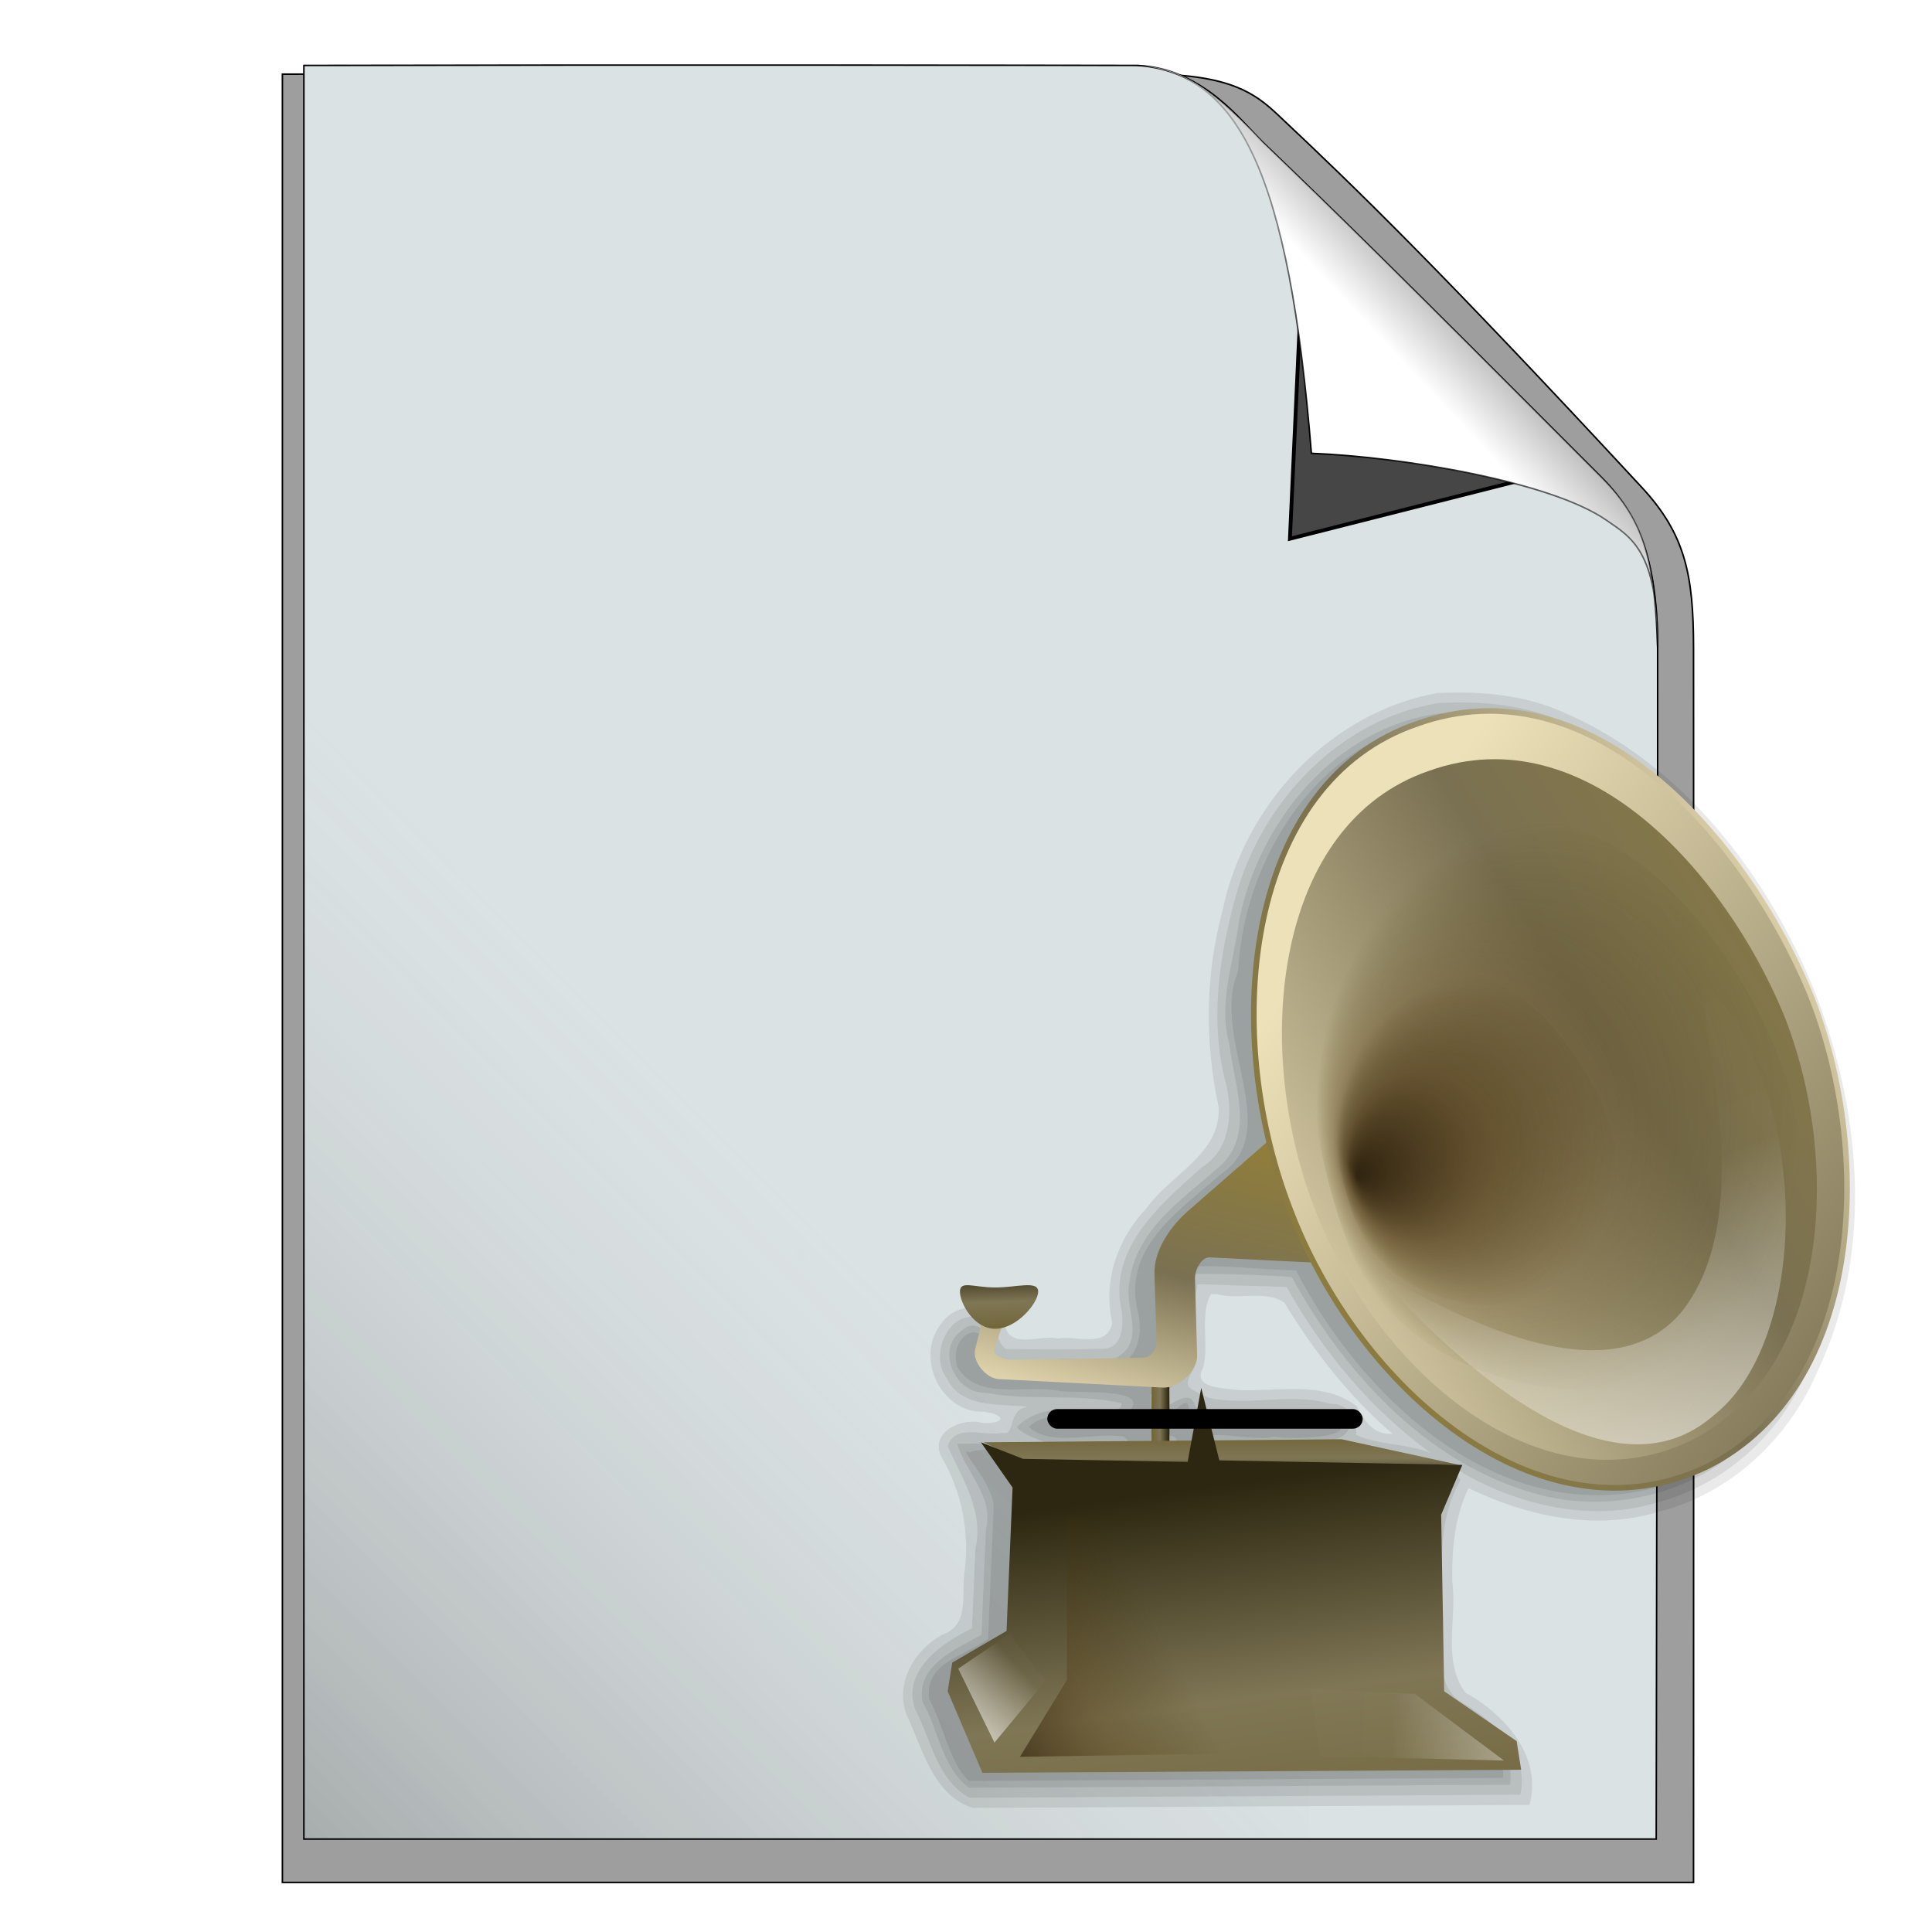 <?xml version="1.0" encoding="UTF-8" standalone="no"?>
<!-- Created with Inkscape (http://www.inkscape.org/) -->

<svg
   xmlns:dc="http://purl.org/dc/elements/1.1/"
   xmlns:cc="http://creativecommons.org/ns#"
   xmlns:rdf="http://www.w3.org/1999/02/22-rdf-syntax-ns#"
   xmlns:svg="http://www.w3.org/2000/svg"
   xmlns="http://www.w3.org/2000/svg"
   xmlns:xlink="http://www.w3.org/1999/xlink"
   xmlns:sodipodi="http://sodipodi.sourceforge.net/DTD/sodipodi-0.dtd"
   xmlns:inkscape="http://www.inkscape.org/namespaces/inkscape"
   version="1.0"
   width="320"
   height="320"
   viewBox="0.5 25.1 320 320"
   id="svg2478"
   xml:space="preserve"
   inkscape:version="0.48.4 r9939"
   sodipodi:docname="qtractor-template.svgz"><sodipodi:namedview
     pagecolor="#ffffff"
     bordercolor="#666666"
     borderopacity="1"
     objecttolerance="10"
     gridtolerance="10"
     guidetolerance="10"
     inkscape:pageopacity="0"
     inkscape:pageshadow="2"
     inkscape:window-width="640"
     inkscape:window-height="480"
     id="namedview207"
     showgrid="false"
     inkscape:zoom="0.7375"
     inkscape:cx="160"
     inkscape:cy="160"
     inkscape:window-x="688"
     inkscape:window-y="18"
     inkscape:window-maximized="0"
     inkscape:current-layer="svg2478" /><defs
     id="defs2480"><linearGradient
       id="linearGradient3251"><stop
         id="stop3253"
         style="stop-color:#000000;stop-opacity:1"
         offset="0" /><stop
         id="stop3255"
         style="stop-color:#000000;stop-opacity:0"
         offset="1" /></linearGradient><linearGradient
       id="linearGradient3591"><stop
         id="stop3593"
         style="stop-color:#ffffff;stop-opacity:1"
         offset="0" /><stop
         id="stop3595"
         style="stop-color:#969696;stop-opacity:1"
         offset="1" /></linearGradient><linearGradient
       id="linearGradient3399"><stop
         id="stop3401"
         style="stop-color:#000000;stop-opacity:0.235"
         offset="0" /><stop
         id="stop3403"
         style="stop-color:#969696;stop-opacity:0"
         offset="1" /></linearGradient><linearGradient
       x1="80.5"
       y1="506"
       x2="229.866"
       y2="357.598"
       id="linearGradient3405"
       xlink:href="#linearGradient3399"
       gradientUnits="userSpaceOnUse"
       gradientTransform="matrix(0.629,0,0,0.629,-0.487,11.006)" /><linearGradient
       x1="368.369"
       y1="115.665"
       x2="389.525"
       y2="95.825"
       id="linearGradient3597"
       xlink:href="#linearGradient3591"
       gradientUnits="userSpaceOnUse"
       gradientTransform="matrix(0.629,0,0,0.629,-0.318,10.836)" /><filter
       x="-0.384"
       y="-0.384"
       width="1.768"
       height="1.768"
       color-interpolation-filters="sRGB"
       id="filter3715"><feGaussianBlur
         result="fbSourceGraphic"
         stdDeviation="14.421"
         id="feGaussianBlur3717" /><feColorMatrix
         id="feColorMatrix4023"
         values="0 0 0 -1 0 0 0 0 -1 0 0 0 0 -1 0 0 0 0 1 0"
         in="fbSourceGraphic"
         result="fbSourceGraphicAlpha" /><feFlood
         in="fbSourceGraphic"
         result="flood"
         flood-color="rgb(0,0,0)"
         flood-opacity="0.8"
         id="feFlood4025" /><feComposite
         in2="fbSourceGraphic"
         operator="in"
         in="flood"
         result="composite1"
         id="feComposite4027" /><feGaussianBlur
         result="blur"
         stdDeviation="0.5"
         id="feGaussianBlur4029" /><feOffset
         result="offset"
         dy="0.5"
         dx="0.5"
         id="feOffset4031" /><feComposite
         in2="offset"
         operator="over"
         in="fbSourceGraphic"
         result="composite2"
         id="feComposite4033" /></filter><filter
       color-interpolation-filters="sRGB"
       id="filter3731"><feGaussianBlur
         result="fbSourceGraphic"
         stdDeviation="4.397"
         id="feGaussianBlur3733" /><feColorMatrix
         id="feColorMatrix3987"
         values="0 0 0 -1 0 0 0 0 -1 0 0 0 0 -1 0 0 0 0 1 0"
         in="fbSourceGraphic"
         result="fbSourceGraphicAlpha" /><feFlood
         in="fbSourceGraphic"
         result="flood"
         flood-color="rgb(0,0,0)"
         flood-opacity="0.8"
         id="feFlood3989" /><feComposite
         in2="fbSourceGraphic"
         operator="in"
         in="flood"
         result="composite1"
         id="feComposite3991" /><feGaussianBlur
         result="blur"
         stdDeviation="0.5"
         id="feGaussianBlur3993" /><feOffset
         result="offset"
         dy="0.5"
         dx="0.5"
         id="feOffset3995" /><feComposite
         in2="offset"
         operator="over"
         in="fbSourceGraphic"
         result="composite2"
         id="feComposite3997" /></filter><linearGradient
       x1="348.038"
       y1="139.483"
       x2="394.196"
       y2="83.419"
       id="linearGradient3257"
       xlink:href="#linearGradient3251"
       gradientUnits="userSpaceOnUse"
       gradientTransform="matrix(0.629,0,0,0.629,-0.318,10.836)" /><linearGradient
       x1="37.51"
       y1="233.714"
       x2="65.397"
       y2="234.011"
       id="linearGradient2598"
       xlink:href="#linearGradient2300"
       gradientUnits="userSpaceOnUse"
       gradientTransform="matrix(1.643,0,0,0.609,158.132,171.726)" /><linearGradient
       id="linearGradient2300"><stop
         id="stop2301"
         style="stop-color:#ffffff;stop-opacity:0"
         offset="0" /><stop
         id="stop2302"
         style="stop-color:#ffffff;stop-opacity:0.021"
         offset="0.496" /><stop
         id="stop2303"
         style="stop-color:#ffffff;stop-opacity:0.531"
         offset="1" /></linearGradient><radialGradient
       cx="104.162"
       cy="56.434"
       r="20.573"
       fx="86.443"
       fy="60.641"
       id="radialGradient2286"
       xlink:href="#linearGradient2283"
       gradientUnits="userSpaceOnUse"
       gradientTransform="matrix(0.924,0,0,1.082,158.132,171.726)" /><linearGradient
       id="linearGradient2283"><stop
         id="stop2284"
         style="stop-color:#1d1100;stop-opacity:0.667"
         offset="0" /><stop
         id="stop2292"
         style="stop-color:#4f340c;stop-opacity:0.302"
         offset="0.527" /><stop
         id="stop2285"
         style="stop-color:#3d3001;stop-opacity:0"
         offset="1" /></linearGradient><linearGradient
       x1="24.214"
       y1="116.098"
       x2="23.556"
       y2="104.703"
       id="linearGradient2460"
       xlink:href="#linearGradient2310"
       gradientUnits="userSpaceOnUse"
       gradientTransform="matrix(1.34,0,0,0.746,158.132,171.726)" /><linearGradient
       id="linearGradient2310"><stop
         id="stop2311"
         style="stop-color:#6f6234;stop-opacity:1"
         offset="0" /><stop
         id="stop2312"
         style="stop-color:#7f7655;stop-opacity:1"
         offset="0.5" /><stop
         id="stop2313"
         style="stop-color:#2d2711;stop-opacity:1"
         offset="1" /></linearGradient><linearGradient
       x1="39.019"
       y1="273.276"
       x2="82.8"
       y2="253.125"
       id="linearGradient2341"
       xlink:href="#linearGradient2283"
       gradientUnits="userSpaceOnUse"
       gradientTransform="matrix(0.588,0,0,0.532,162.944,162.293)" /><linearGradient
       x1="66.332"
       y1="210.397"
       x2="45.224"
       y2="233.758"
       id="linearGradient2297"
       xlink:href="#linearGradient2300"
       gradientUnits="userSpaceOnUse"
       gradientTransform="matrix(0.502,0,0,0.623,162.944,162.293)" /><linearGradient
       x1="90.82"
       y1="378.081"
       x2="66.363"
       y2="257.434"
       id="linearGradient2309"
       xlink:href="#linearGradient2310"
       gradientUnits="userSpaceOnUse"
       gradientTransform="matrix(0.683,0,0,0.458,162.944,162.293)" /><linearGradient
       x1="23.702"
       y1="838.791"
       x2="24.908"
       y2="894.39"
       id="linearGradient2316"
       xlink:href="#linearGradient2310"
       gradientUnits="userSpaceOnUse"
       gradientTransform="matrix(2.407,0,0,0.13,162.944,162.293)" /><linearGradient
       x1="182.666"
       y1="74.241"
       x2="226.582"
       y2="192.066"
       id="linearGradient2305"
       xlink:href="#linearGradient2300"
       gradientUnits="userSpaceOnUse"
       gradientTransform="matrix(0.524,0,0,0.597,162.944,162.293)" /><linearGradient
       x1="106.914"
       y1="137.886"
       x2="291.101"
       y2="-13.32"
       id="linearGradient2287"
       xlink:href="#linearGradient2288"
       gradientUnits="userSpaceOnUse"
       gradientTransform="matrix(0.489,0,0,0.64,162.944,162.293)" /><linearGradient
       id="linearGradient2288"><stop
         id="stop2289"
         style="stop-color:#ede1b9;stop-opacity:1"
         offset="0" /><stop
         id="stop2291"
         style="stop-color:#7a7152;stop-opacity:1"
         offset="0.5" /><stop
         id="stop2290"
         style="stop-color:#927f39;stop-opacity:1"
         offset="1" /></linearGradient><linearGradient
       x1="167.392"
       y1="44.529"
       x2="423.51"
       y2="288.536"
       id="linearGradient2293"
       xlink:href="#linearGradient2288"
       gradientUnits="userSpaceOnUse"
       gradientTransform="matrix(0.489,0,0,0.639,162.944,162.293)" /><linearGradient
       x1="281.134"
       y1="52.916"
       x2="139.003"
       y2="167.97"
       id="linearGradient2306"
       xlink:href="#linearGradient2288"
       gradientUnits="userSpaceOnUse"
       gradientTransform="matrix(0.489,0,0,0.639,162.944,162.293)" /><linearGradient
       x1="52.202"
       y1="222.936"
       x2="80.842"
       y2="139.837"
       id="linearGradient2296"
       xlink:href="#linearGradient2288"
       gradientUnits="userSpaceOnUse"
       gradientTransform="matrix(0.655,0,0,0.477,162.944,162.293)" /><linearGradient
       x1="187.518"
       y1="82.686"
       x2="197.013"
       y2="82.686"
       id="linearGradient2318"
       xlink:href="#linearGradient2310"
       gradientUnits="userSpaceOnUse"
       gradientTransform="matrix(0.254,0,0,1.229,162.944,162.293)" /><radialGradient
       cx="198.314"
       cy="109.057"
       r="63.508"
       fx="143.616"
       fy="122.043"
       id="radialGradient3175"
       xlink:href="#linearGradient2283"
       gradientUnits="userSpaceOnUse"
       gradientTransform="matrix(0.517,0,0,0.605,162.944,162.293)" /><filter
       color-interpolation-filters="sRGB"
       id="filter3581"><feFlood
         result="flood"
         flood-color="rgb(0,0,0)"
         flood-opacity="0.3"
         id="feFlood3583" /><feComposite
         in2="SourceGraphic"
         operator="in"
         in="flood"
         result="composite1"
         id="feComposite3585" /><feGaussianBlur
         result="blur"
         stdDeviation="4"
         id="feGaussianBlur3587" /><feOffset
         result="offset"
         dy="4"
         dx="4"
         id="feOffset3589" /><feComposite
         in2="offset"
         operator="over"
         in="SourceGraphic"
         result="composite2"
         id="feComposite3591" /></filter><filter
       color-interpolation-filters="sRGB"
       id="filter3593"><feFlood
         result="flood"
         flood-color="rgb(0,0,0)"
         flood-opacity="0.3"
         id="feFlood3595" /><feComposite
         in2="SourceGraphic"
         operator="in"
         in="flood"
         result="composite1"
         id="feComposite3597" /><feGaussianBlur
         result="blur"
         stdDeviation="4"
         id="feGaussianBlur3599" /><feOffset
         result="offset"
         dy="4"
         dx="4"
         id="feOffset3601" /><feComposite
         in2="offset"
         operator="over"
         in="SourceGraphic"
         result="composite2"
         id="feComposite3603" /></filter><filter
       color-interpolation-filters="sRGB"
       id="filter3605"><feFlood
         result="flood"
         flood-color="rgb(0,0,0)"
         flood-opacity="0.3"
         id="feFlood3607" /><feComposite
         in2="SourceGraphic"
         operator="in"
         in="flood"
         result="composite1"
         id="feComposite3609" /><feGaussianBlur
         result="blur"
         stdDeviation="4"
         id="feGaussianBlur3611" /><feOffset
         result="offset"
         dy="4"
         dx="4"
         id="feOffset3613" /><feComposite
         in2="offset"
         operator="over"
         in="SourceGraphic"
         result="composite2"
         id="feComposite3615" /></filter><filter
       color-interpolation-filters="sRGB"
       id="filter3617"><feFlood
         result="flood"
         flood-color="rgb(0,0,0)"
         flood-opacity="0.3"
         id="feFlood3619" /><feComposite
         in2="SourceGraphic"
         operator="in"
         in="flood"
         result="composite1"
         id="feComposite3621" /><feGaussianBlur
         result="blur"
         stdDeviation="4"
         id="feGaussianBlur3623" /><feOffset
         result="offset"
         dy="4"
         dx="4"
         id="feOffset3625" /><feComposite
         in2="offset"
         operator="over"
         in="SourceGraphic"
         result="composite2"
         id="feComposite3627" /></filter><filter
       color-interpolation-filters="sRGB"
       id="filter3629"><feFlood
         result="flood"
         flood-color="rgb(0,0,0)"
         flood-opacity="0.3"
         id="feFlood3631" /><feComposite
         in2="SourceGraphic"
         operator="in"
         in="flood"
         result="composite1"
         id="feComposite3633" /><feGaussianBlur
         result="blur"
         stdDeviation="4"
         id="feGaussianBlur3635" /><feOffset
         result="offset"
         dy="4"
         dx="4"
         id="feOffset3637" /><feComposite
         in2="offset"
         operator="over"
         in="SourceGraphic"
         result="composite2"
         id="feComposite3639" /></filter><filter
       color-interpolation-filters="sRGB"
       id="filter3641"><feFlood
         result="flood"
         flood-color="rgb(0,0,0)"
         flood-opacity="0.3"
         id="feFlood3643" /><feComposite
         in2="SourceGraphic"
         operator="in"
         in="flood"
         result="composite1"
         id="feComposite3645" /><feGaussianBlur
         result="blur"
         stdDeviation="4"
         id="feGaussianBlur3647" /><feOffset
         result="offset"
         dy="4"
         dx="4"
         id="feOffset3649" /><feComposite
         in2="offset"
         operator="over"
         in="SourceGraphic"
         result="composite2"
         id="feComposite3651" /></filter><filter
       color-interpolation-filters="sRGB"
       id="filter3653"><feFlood
         result="flood"
         flood-color="rgb(0,0,0)"
         flood-opacity="0.3"
         id="feFlood3655" /><feComposite
         in2="SourceGraphic"
         operator="in"
         in="flood"
         result="composite1"
         id="feComposite3657" /><feGaussianBlur
         result="blur"
         stdDeviation="4"
         id="feGaussianBlur3659" /><feOffset
         result="offset"
         dy="4"
         dx="4"
         id="feOffset3661" /><feComposite
         in2="offset"
         operator="over"
         in="SourceGraphic"
         result="composite2"
         id="feComposite3663" /></filter><filter
       color-interpolation-filters="sRGB"
       id="filter3665"><feFlood
         result="flood"
         flood-color="rgb(0,0,0)"
         flood-opacity="0.3"
         id="feFlood3667" /><feComposite
         in2="SourceGraphic"
         operator="in"
         in="flood"
         result="composite1"
         id="feComposite3669" /><feGaussianBlur
         result="blur"
         stdDeviation="4"
         id="feGaussianBlur3671" /><feOffset
         result="offset"
         dy="4"
         dx="4"
         id="feOffset3673" /><feComposite
         in2="offset"
         operator="over"
         in="SourceGraphic"
         result="composite2"
         id="feComposite3675" /></filter><filter
       color-interpolation-filters="sRGB"
       id="filter3677"><feFlood
         result="flood"
         flood-color="rgb(0,0,0)"
         flood-opacity="0.3"
         id="feFlood3679" /><feComposite
         in2="SourceGraphic"
         operator="in"
         in="flood"
         result="composite1"
         id="feComposite3681" /><feGaussianBlur
         result="blur"
         stdDeviation="4"
         id="feGaussianBlur3683" /><feOffset
         result="offset"
         dy="4"
         dx="4"
         id="feOffset3685" /><feComposite
         in2="offset"
         operator="over"
         in="SourceGraphic"
         result="composite2"
         id="feComposite3687" /></filter><filter
       color-interpolation-filters="sRGB"
       id="filter3689"><feFlood
         result="flood"
         flood-color="rgb(0,0,0)"
         flood-opacity="0.3"
         id="feFlood3691" /><feComposite
         in2="SourceGraphic"
         operator="in"
         in="flood"
         result="composite1"
         id="feComposite3693" /><feGaussianBlur
         result="blur"
         stdDeviation="4"
         id="feGaussianBlur3695" /><feOffset
         result="offset"
         dy="4"
         dx="4"
         id="feOffset3697" /><feComposite
         in2="offset"
         operator="over"
         in="SourceGraphic"
         result="composite2"
         id="feComposite3699" /></filter><filter
       color-interpolation-filters="sRGB"
       id="filter3701"><feFlood
         result="flood"
         flood-color="rgb(0,0,0)"
         flood-opacity="0.3"
         id="feFlood3703" /><feComposite
         in2="SourceGraphic"
         operator="in"
         in="flood"
         result="composite1"
         id="feComposite3705" /><feGaussianBlur
         result="blur"
         stdDeviation="4"
         id="feGaussianBlur3707" /><feOffset
         result="offset"
         dy="4"
         dx="4"
         id="feOffset3709" /><feComposite
         in2="offset"
         operator="over"
         in="SourceGraphic"
         result="composite2"
         id="feComposite3711" /></filter><filter
       color-interpolation-filters="sRGB"
       id="filter3713"><feFlood
         result="flood"
         flood-color="rgb(0,0,0)"
         flood-opacity="0.3"
         id="feFlood3715" /><feComposite
         in2="SourceGraphic"
         operator="in"
         in="flood"
         result="composite1"
         id="feComposite3717" /><feGaussianBlur
         result="blur"
         stdDeviation="4"
         id="feGaussianBlur3719" /><feOffset
         result="offset"
         dy="4"
         dx="4"
         id="feOffset3721" /><feComposite
         in2="offset"
         operator="over"
         in="SourceGraphic"
         result="composite2"
         id="feComposite3723" /></filter><filter
       color-interpolation-filters="sRGB"
       id="filter3725"><feFlood
         result="flood"
         flood-color="rgb(0,0,0)"
         flood-opacity="0.3"
         id="feFlood3727" /><feComposite
         in2="SourceGraphic"
         operator="in"
         in="flood"
         result="composite1"
         id="feComposite3729" /><feGaussianBlur
         result="blur"
         stdDeviation="4"
         id="feGaussianBlur3731" /><feOffset
         result="offset"
         dy="4"
         dx="4"
         id="feOffset3733" /><feComposite
         in2="offset"
         operator="over"
         in="SourceGraphic"
         result="composite2"
         id="feComposite3735" /></filter><filter
       color-interpolation-filters="sRGB"
       id="filter3737"><feFlood
         result="flood"
         flood-color="rgb(0,0,0)"
         flood-opacity="0.3"
         id="feFlood3739" /><feComposite
         in2="SourceGraphic"
         operator="in"
         in="flood"
         result="composite1"
         id="feComposite3741" /><feGaussianBlur
         result="blur"
         stdDeviation="4"
         id="feGaussianBlur3743" /><feOffset
         result="offset"
         dy="4"
         dx="4"
         id="feOffset3745" /><feComposite
         in2="offset"
         operator="over"
         in="SourceGraphic"
         result="composite2"
         id="feComposite3747" /></filter><filter
       color-interpolation-filters="sRGB"
       id="filter3749"><feFlood
         result="flood"
         flood-color="rgb(0,0,0)"
         flood-opacity="0.3"
         id="feFlood3751" /><feComposite
         in2="SourceGraphic"
         operator="in"
         in="flood"
         result="composite1"
         id="feComposite3753" /><feGaussianBlur
         result="blur"
         stdDeviation="4"
         id="feGaussianBlur3755" /><feOffset
         result="offset"
         dy="4"
         dx="4"
         id="feOffset3757" /><feComposite
         in2="offset"
         operator="over"
         in="SourceGraphic"
         result="composite2"
         id="feComposite3759" /></filter><filter
       color-interpolation-filters="sRGB"
       id="filter3999"><feFlood
         result="flood"
         flood-color="rgb(0,0,0)"
         flood-opacity="0.8"
         id="feFlood4001" /><feComposite
         in2="SourceGraphic"
         operator="in"
         in="flood"
         result="composite1"
         id="feComposite4003" /><feGaussianBlur
         result="blur"
         stdDeviation="0.5"
         id="feGaussianBlur4005" /><feOffset
         result="offset"
         dy="0.5"
         dx="0.5"
         id="feOffset4007" /><feComposite
         in2="offset"
         operator="over"
         in="SourceGraphic"
         result="composite2"
         id="feComposite4009" /></filter><filter
       color-interpolation-filters="sRGB"
       id="filter4011"><feFlood
         result="flood"
         flood-color="rgb(0,0,0)"
         flood-opacity="0.8"
         id="feFlood4013" /><feComposite
         in2="SourceGraphic"
         operator="in"
         in="flood"
         result="composite1"
         id="feComposite4015" /><feGaussianBlur
         result="blur"
         stdDeviation="0.5"
         id="feGaussianBlur4017" /><feOffset
         result="offset"
         dy="0.5"
         dx="0.5"
         id="feOffset4019" /><feComposite
         in2="offset"
         operator="over"
         in="SourceGraphic"
         result="composite2"
         id="feComposite4021" /></filter><filter
       color-interpolation-filters="sRGB"
       id="filter4035"><feFlood
         result="flood"
         flood-color="rgb(0,0,0)"
         flood-opacity="0.8"
         id="feFlood4037" /><feComposite
         in2="SourceGraphic"
         operator="in"
         in="flood"
         result="composite1"
         id="feComposite4039" /><feGaussianBlur
         result="blur"
         stdDeviation="0.5"
         id="feGaussianBlur4041" /><feOffset
         result="offset"
         dy="0.5"
         dx="0.5"
         id="feOffset4043" /><feComposite
         in2="offset"
         operator="over"
         in="SourceGraphic"
         result="composite2"
         id="feComposite4045" /></filter><filter
       color-interpolation-filters="sRGB"
       id="filter4047"><feFlood
         result="flood"
         flood-color="rgb(0,0,0)"
         flood-opacity="0.8"
         id="feFlood4049" /><feComposite
         in2="SourceGraphic"
         operator="in"
         in="flood"
         result="composite1"
         id="feComposite4051" /><feGaussianBlur
         result="blur"
         stdDeviation="0.5"
         id="feGaussianBlur4053" /><feOffset
         result="offset"
         dy="0.5"
         dx="0.5"
         id="feOffset4055" /><feComposite
         in2="offset"
         operator="over"
         in="SourceGraphic"
         result="composite2"
         id="feComposite4057" /></filter></defs><path
     d="m 65.84,40.221 0,490.995 388.895,0 c 0,0 0.088,-259.818 0,-335.357 -0.023,-19.473 -2.21,-30.637 -14.21,-43.391 C 385.213,93.678 362.191,71.632 340.143,51.22 333.956,45.492 327.072,40.427 305.479,40.221 c -30.33,-0.289 -136.663,-0.193 -239.639,0 z"
     transform="matrix(0.601,0,0,0.61,7.405,12.545)"
     id="path3431"
     style="fill:#0a0a0a;fill-opacity:0.392;fill-rule:evenodd;stroke:#000000;stroke-width:0.429;stroke-linecap:butt;stroke-linejoin:miter;stroke-miterlimit:4;stroke-opacity:1;stroke-dasharray:none;filter:url(#filter3731)" /><rect
     width="512"
     height="512"
     x="-63.874"
     y="-157.883"
     id="rect2482"
     style="fill:none;stroke:#000000;stroke-width:1.061;display:none" /><path
     d="m 50.332,35.437 0,293.768 223.991,0 c 0,0 0.281,-152.225 0.231,-197.421 -0.013,-11.651 -1.951,-20.747 -9.222,-28.037 -35.777,-35.866 -43.504,-43.408 -56.203,-55.62 -3.564,-3.427 -9.719,-12.106 -20.772,-12.691 -17.47,-0.031 -78.713,-0.115 -138.024,0 z"
     id="path3419"
     style="fill:#dbe2e3;fill-opacity:1;fill-rule:evenodd;stroke:#000000;stroke-width:0.252;stroke-linecap:butt;stroke-linejoin:miter;stroke-miterlimit:4;stroke-opacity:1;stroke-dasharray:none;filter:url(#filter3999)" /><rect
     width="166.497"
     height="206.696"
     x="50.332"
     y="122.51"
     id="rect3395"
     style="fill:url(#linearGradient3405);fill-opacity:1;stroke:#000030;stroke-width:0;stroke-miterlimit:4;stroke-opacity:1;stroke-dasharray:none;filter:url(#filter4011)" /><path
     d="m 279.334,-90.545 -3.257,71.545 67.473,-17.086 -64.216,-54.459 z"
     transform="matrix(0.629,0,0,0.629,40.185,125.967)"
     id="path3605"
     style="fill:#464646;fill-opacity:1;fill-rule:evenodd;stroke:#000000;stroke-width:1px;stroke-linecap:butt;stroke-linejoin:miter;stroke-opacity:1;filter:url(#filter3715)" /><path
     d="m 217.207,99.685 c 14.99,0.595 39.584,4.634 48.866,11.08 3.928,2.728 8.579,5.037 8.48,21.02 -0.508,-13.887 -1.951,-20.747 -9.222,-28.037 C 229.554,67.883 221.828,60.341 209.128,48.128 198.879,37.093 193.883,35.73 188.356,35.437 c 16.953,1.322 25.129,17.979 28.851,64.248 z"
     id="path3587"
     style="fill:url(#linearGradient3597);fill-opacity:1;fill-rule:evenodd;stroke:url(#linearGradient3257);stroke-width:0.252;stroke-linecap:butt;stroke-linejoin:miter;stroke-miterlimit:4;stroke-opacity:1;stroke-dasharray:none;filter:url(#filter4035)" /><g
     id="g3866"
     style="filter:url(#filter4047)"><g
       transform="matrix(0.695,0,0,0.695,-102.578,-110.649)"
       id="g2385"
       style="filter:url(#filter3749)"><path
         d="m 492.325,361.86 c -31.528,0.35 -52.242,31.14 -53.67,60.24 -6.776,15.799 11.31,38.089 -4.256,48.443 -9.507,8.317 -22.807,17.112 -19.879,31.631 2.61,9.401 -2.114,16.63 -12.282,14.025 -8.554,-0.643 -17.893,1.997 -25.873,-1.143 5.575,-10.429 -7.185,-8.332 -4.644,1.288 4.896,8.331 16.434,4.017 24.568,5.794 5.814,0.591 23.916,-0.98 14.96,6.16 -7.206,1.23 -17.27,-2.662 -22.454,2.344 5.265,4.978 15.372,1.131 22.653,2.344 6.133,4.848 -11.742,2.355 -16.891,3.039 -5.767,0.436 -17.856,-0.607 -19.82,0.719 -3.574,-1.699 5.164,6.679 5.677,12.66 -0.446,10.6 -0.891,21.2 -1.337,31.8 -5.659,4.133 -15.259,5.578 -14.031,14.406 3.414,6.088 4.846,15.195 9.476,19.431 42.425,-0.248 84.849,-0.495 127.274,-0.743 0.735,-9.895 -10.829,-12.018 -16.838,-17.651 -3.536,-5.548 -0.766,-14.48 -1.852,-21.343 0.264,-10.769 -2.472,-22.121 3.822,-31.719 -0.467,-4.743 -13.311,-3.574 -18.618,-6.055 -12.903,-3.781 -26.464,-1.228 -39.701,-1.795 -0.525,-6.123 13.179,-1.135 18.427,-2.75 5.304,0.974 24.212,-0.147 12.246,-4.688 -10.849,0 -21.699,0 -32.548,0 1.665,-11.095 -9.332,10.306 -8.906,-5.438 13.261,-4.91 1.747,-21.355 8.313,-30.262 8.635,-0.787 17.563,0.671 26.312,0.762 15.428,30.013 47.242,60.244 83.656,52.279 34.977,-8.656 46.816,-49.735 42.868,-81.659 -4.115,-39.966 -27.37,-80.469 -64.456,-98.035 -7.008,-2.872 -14.607,-4.399 -22.192,-4.085 z m -74.406,171.125 c 13.828,-2.221 -0.206,8.434 0,0 z"
         id="path2367"
         style="fill:#000000;fill-opacity:0.083;fill-rule:evenodd;stroke:none" /><path
         d="m 486.438,360.656 c -24.627,3.397 -42.744,25.744 -47.512,49.165 -1.222,9.892 -5.17,19.836 -2.317,29.827 1.034,9.357 5.989,20.929 -1.921,28.57 -8.739,7.814 -20.323,15.149 -21.886,27.811 -1.468,5.907 3.816,13.45 -2.415,17.706 -4.486,2.971 -10.104,-0.144 -15.138,0.881 -5.564,0.337 -11.206,0.628 -16.655,-0.774 2.632,-3.577 -1.774,-9.875 -5.654,-6.234 -6.523,4.291 -1.816,15.206 5.556,14.929 10.637,2.006 21.848,0.022 32.348,2.468 0.345,2.894 -6.737,1.709 -9.313,1.493 -5.501,-0.346 -11.464,0.008 -15.594,4.156 1.393,2.612 11.397,4.4 4.337,3.794 -6.185,0.073 -12.37,0.192 -18.555,0.237 2.028,6.976 8.872,12.631 6.838,20.409 -0.352,8.374 -0.704,16.748 -1.057,25.123 -6.096,3.415 -15.633,7.266 -14.031,15.938 3.782,6.673 4.623,15.771 11.062,20.5 42.979,-0.238 85.958,-0.488 128.938,-0.719 1.496,-9.973 -8.842,-14.766 -15.736,-19.254 -5.388,-5.552 -1.833,-13.99 -2.959,-20.875 0.026,-10.757 -2.054,-22.585 4.007,-32.216 -3.574,-7.481 -13.468,-4.643 -19.83,-7.681 -2.513,-0.825 -8.075,-1.388 -8.795,-1.663 2.941,-0.848 7.284,-2.856 3.062,-5.594 -6.2,-4.149 -14.109,-0.96 -21.04,-1.969 -4.26,-0.592 -11.064,1.192 -13.71,-0.906 -1.219,-4.895 -6.179,0.341 -8.531,0.719 -1.255,-4.307 5.593,-5.471 5.564,-9.917 2.143,-7.289 -1.864,-15.39 1.686,-22.395 8.093,-0.048 16.176,0.202 24.25,0.75 13.079,23.827 33.606,45.961 60.93,52.371 19.925,4.325 42.428,-3.287 53.806,-20.617 16.975,-23.307 17.793,-54.613 10.909,-81.697 -7.99,-31.725 -27.567,-61.505 -56.472,-77.66 -10.449,-5.946 -22.265,-7.923 -34.173,-6.678 z m -65,173.656 c -1.792,0.78 -1.592,-0.718 0,0 z"
         id="path2371"
         style="fill:#000000;fill-opacity:0.083;fill-rule:evenodd;stroke:none" /><path
         d="m 486.469,358.156 c -23.654,3.739 -42.221,23.572 -48.405,46.126 -4.016,14.573 -6.264,30.134 -2.195,44.964 1.558,7.05 0.792,15.587 -5.976,19.634 -9.198,8.354 -20.993,18.052 -19.399,31.939 1.035,4.229 1.402,11.822 -4.99,11.198 -7.379,0.319 -14.935,0.143 -22.229,0.058 -2.525,-1.668 -1.783,-7.007 -6.036,-7.283 -7.542,-2.412 -12.233,8.688 -8.031,14.257 3.517,7.443 13.247,6.001 19.356,6.826 -5.086,0.575 -2.712,7.075 -6.094,6.188 -4.222,0.941 -11.342,-2.385 -13.031,3.25 3.555,7.703 8.742,15.69 6.589,24.534 -0.259,6.27 -0.518,12.54 -0.777,18.81 -7.146,3.451 -16.688,10.015 -13.601,19.21 3.819,7.219 5.249,16.974 12.976,21.165 43.76,-0.238 87.521,-0.487 131.281,-0.719 2.354,-10.355 -6.856,-18.023 -14.844,-22.562 -6.564,-5.61 -2.571,-15.022 -3.757,-22.409 -0.142,-10.086 -0.991,-20.981 4.382,-29.997 -4.085,-5.234 -2.693,-3.69 1.969,-0.844 13.486,7.163 29.463,10.717 44.421,6.297 16.224,-4.132 29.8,-16.228 36.21,-31.652 12.915,-25.428 10.912,-55.829 2.315,-82.297 -10.037,-30.263 -30.807,-58.294 -60.116,-72.052 -9.338,-4.245 -19.87,-5.188 -30.017,-4.64 z m -36.25,139.156 c 8.623,15.357 20.056,29.263 34.406,39.594 -5.648,-2.337 -12.445,-1.821 -17.844,-4.344 0.333,-3.915 -1.785,-7.492 -6.05,-7.389 -9.553,-2.878 -19.829,0.762 -29.399,-1.538 -4.365,-2.368 -6.134,-1.988 -3.332,-6.761 1.575,-6.644 -0.761,-13.608 1.062,-20.219 7.052,0.219 14.104,0.438 21.156,0.656 z"
         id="path2375"
         style="fill:#000000;fill-opacity:0.083;fill-rule:evenodd;stroke:none" /><path
         d="m 486.25,355.75 c -25.791,4.564 -46.2,26.801 -51.355,52.075 -4.11,15.183 -4.182,31.291 -0.873,46.638 0.564,11.208 -11.541,16.029 -17.141,24.032 -6.938,7.226 -10.513,17.44 -8.224,27.349 -1.184,6.255 -8.631,2.928 -12.985,3.762 -4.166,-0.993 -11.126,2.564 -12.546,-2.919 -3.155,-5.755 -11.486,-6.004 -15.178,-0.693 -6.103,7.47 -0.871,20.216 8.861,21.036 5.197,-0.04 7.976,2.753 1.067,2.751 -4.759,-1.551 -12.666,1.958 -10.053,7.792 5.132,8.56 6.976,18.657 5.516,28.55 -0.483,5.14 1.115,11.925 -5.152,14.029 -6.616,3.633 -11.301,11.4 -8.607,18.991 3.862,8.002 6.29,19.334 15.859,22.326 44.219,-0.238 88.437,-0.487 132.656,-0.719 3.2,-11.493 -5.927,-21.63 -15.312,-26.781 -5.541,-7.675 -1.907,-17.676 -3.074,-26.412 -0.149,-7.583 0.531,-15.387 3.855,-22.307 13.937,6.745 30.09,10.234 45.243,5.669 17.035,-4.263 30.952,-17.291 37.835,-33.287 13.893,-28.999 10.462,-63.564 -1.34,-92.652 -11.861,-28.207 -32.857,-54.432 -61.956,-65.792 C 504.646,355.971 495.45,355.352 486.25,355.75 z M 433.438,499 c 5.253,1.464 11.676,-1.03 16.221,2.029 7.079,11.58 15.452,22.47 25.841,31.284 -4.677,0.287 -6.728,-3.073 -8.578,-6.566 -7.902,-6.192 -18.928,-3.458 -28.254,-3.847 -3.219,-0.587 -11.155,-0.244 -8.345,-5.356 1.497,-5.625 -0.894,-12.673 1.864,-17.513 0.417,0.009 0.833,-0.032 1.25,-0.031 z"
         id="path2384"
         style="fill:#000000;fill-opacity:0.083;fill-rule:evenodd;stroke:none" /></g><rect
       width="2.415"
       height="11.673"
       rx="0.075"
       ry="5.837"
       x="210.643"
       y="263.952"
       transform="matrix(1.242,0,0,1.242,-75.875,-80.31)"
       id="rect2317"
       style="fill:url(#linearGradient2318);fill-opacity:1;fill-rule:evenodd;stroke-width:1pt;filter:url(#filter3737)" /><path
       d="m 187.991,256.976 -0.854,3.416 c -0.41,1.639 1.444,3.897 3.131,3.985 l 21.916,1.139 c 2.078,0.108 4.612,-2.189 4.554,-4.269 l -0.285,-10.247 c -0.032,-1.158 0.836,-2.904 1.992,-2.846 l 17.078,0.854 -6.546,-18.785 -13.377,11.67 c -2.431,2.121 -4.655,5.315 -4.554,8.539 l 0.285,9.108 c 0.027,0.874 -0.833,1.978 -1.708,1.992 l -17.647,0.285 c -0.895,0.014 -2.56,-0.574 -2.277,-1.423 l 1.139,-3.416 -2.846,0 z"
       transform="matrix(1.242,0,0,1.242,-75.875,-80.31)"
       id="path2295"
       style="fill:url(#linearGradient2296);fill-opacity:1;fill-rule:evenodd;stroke-width:2.25;stroke-linecap:round;stroke-linejoin:round;filter:url(#filter3725)" /><path
       d="m 246.055,176.996 c 23.339,-8.349 43.833,15.37 52.371,35.863 8.539,21.062 7.4,52.561 -13.662,63.187 -22.201,10.626 -46.679,-10.247 -55.787,-34.724 -9.108,-23.909 -5.693,-56.546 17.078,-64.326 z"
       transform="matrix(1.242,0,0,1.242,-75.875,-80.31)"
       id="path2280"
       style="fill:url(#linearGradient2293);fill-opacity:1;fill-rule:evenodd;stroke:url(#linearGradient2306);stroke-width:0.559pt;filter:url(#filter3713)" /><path
       d="m 247.669,183.264 c 21.047,-7.529 39.527,13.86 47.227,32.34 7.7,18.993 6.673,47.398 -12.32,56.98 -20.02,9.582 -42.093,-9.24 -50.307,-31.313 -8.213,-21.56 -5.133,-50.991 15.4,-58.007 z"
       transform="matrix(1.242,0,0,1.242,-75.875,-80.31)"
       id="path2281"
       style="fill:url(#linearGradient2287);fill-opacity:1;fill-rule:evenodd;stroke-width:0.902pt;filter:url(#filter3701)" /><path
       d="m 240.722,195.314 c -9.321,6.886 -12.368,27.979 -3.964,50.803 8.363,22.495 39.708,22.734 48.14,15.626 8.473,-6.78 21.134,-24.413 3.194,-52.372 -17.858,-27.303 -37.767,-20.978 -47.37,-14.057 z"
       transform="matrix(1.242,0,0,1.242,-75.875,-80.31)"
       id="path2282"
       style="fill:url(#radialGradient3175);fill-opacity:1;fill-rule:evenodd;stroke-width:1pt;filter:url(#filter3689)" /><path
       d="m 281.573,255.126 c 13.312,-17.333 -4.826,-55.707 6.578,-38.935 10.6,16.772 8.896,43.908 -2.375,52.897 -13.686,12.21 -33.678,-6.575 -42.667,-16.101 -8.99,-9.526 25.152,18.903 38.464,2.139 z"
       transform="matrix(1.242,0,0,1.242,-75.875,-80.31)"
       id="path2304"
       style="fill:url(#linearGradient2305);fill-opacity:1;fill-rule:evenodd;stroke-width:1pt;filter:url(#filter3677)" /><path
       d="m 188.303,272.808 5.635,2.818 57.762,0.201 -15.698,-3.421 -47.699,0.403 z"
       transform="matrix(1.242,0,0,1.242,-75.875,-80.31)"
       id="path2315"
       style="fill:url(#linearGradient2316);fill-opacity:1;fill-rule:evenodd;stroke-width:1pt;filter:url(#filter3665)" /><path
       d="m 193.535,275.021 21.938,0.403 1.811,-9.862 2.415,9.661 32.403,0.604 -2.818,6.642 0.403,23.548 9.661,6.642 0.604,3.824 -71.85,0.403 -4.629,-10.868 0.604,-3.824 7.245,-4.226 0.805,-19.12 -4.226,-6.038 5.635,2.214 z"
       transform="matrix(1.242,0,0,1.242,-75.875,-80.31)"
       id="path2307"
       style="fill:url(#linearGradient2309);fill-opacity:1;fill-rule:evenodd;stroke-width:1pt;filter:url(#filter3653)" /><path
       d="m 196.554,304.607 -6.843,8.252 -4.83,-9.862 6.843,-4.629 4.83,6.239 z"
       transform="matrix(1.242,0,0,1.242,-75.875,-80.31)"
       id="path2308"
       style="fill:url(#linearGradient2297);fill-opacity:1;fill-rule:evenodd;stroke-width:1pt;filter:url(#filter3641)" /><rect
       width="42.064"
       height="2.616"
       rx="1.308"
       ry="1.308"
       x="196.756"
       y="268.38"
       transform="matrix(1.242,0,0,1.242,-75.875,-80.31)"
       id="rect2314"
       style="fill-rule:evenodd;stroke-width:1pt;filter:url(#filter3629)" /><path
       d="m 221.008,282.308 -21.632,0.569 0,21.632 -6.262,10.247 35.863,-0.569 -7.97,-31.878 z"
       transform="matrix(1.242,0,0,1.242,-75.875,-80.31)"
       id="path2340"
       style="fill:url(#linearGradient2341);fill-opacity:1;fill-rule:evenodd;stroke-width:1pt;filter:url(#filter3617)" /><path
       d="m 195.541,252.717 c 0,1.519 -2.846,4.955 -5.726,4.955 -2.88,0 -4.708,-3.435 -4.708,-4.955 0,-1.519 1.828,-0.551 4.708,-0.551 2.88,0 5.726,-0.969 5.726,0.551 z"
       transform="matrix(1.242,0,0,1.242,-75.875,-80.31)"
       id="path2459"
       style="fill:url(#linearGradient2460);fill-opacity:1;fill-rule:evenodd;stroke-width:1pt;filter:url(#filter3605)" /><path
       d="m 240.079,213.692 c -5.399,3.989 -7.165,16.207 -2.296,29.428 4.844,13.031 23.001,13.169 27.886,9.052 4.908,-3.928 12.242,-14.142 1.85,-30.337 -10.344,-15.816 -21.877,-12.152 -27.44,-8.143 z"
       transform="matrix(1.242,0,0,1.242,-75.875,-80.31)"
       id="path2534"
       style="fill:url(#radialGradient2286);fill-opacity:1;fill-rule:evenodd;stroke-width:1pt;filter:url(#filter3593)" /><path
       d="m 257.66,315.252 -24.521,-0.587 -1.295,-8.978 13.914,0.674 11.901,8.891 z"
       transform="matrix(1.242,0,0,1.242,-75.875,-80.31)"
       id="path2597"
       style="fill:url(#linearGradient2598);fill-opacity:1;fill-rule:evenodd;stroke-width:1pt;filter:url(#filter3581)" /></g></svg>